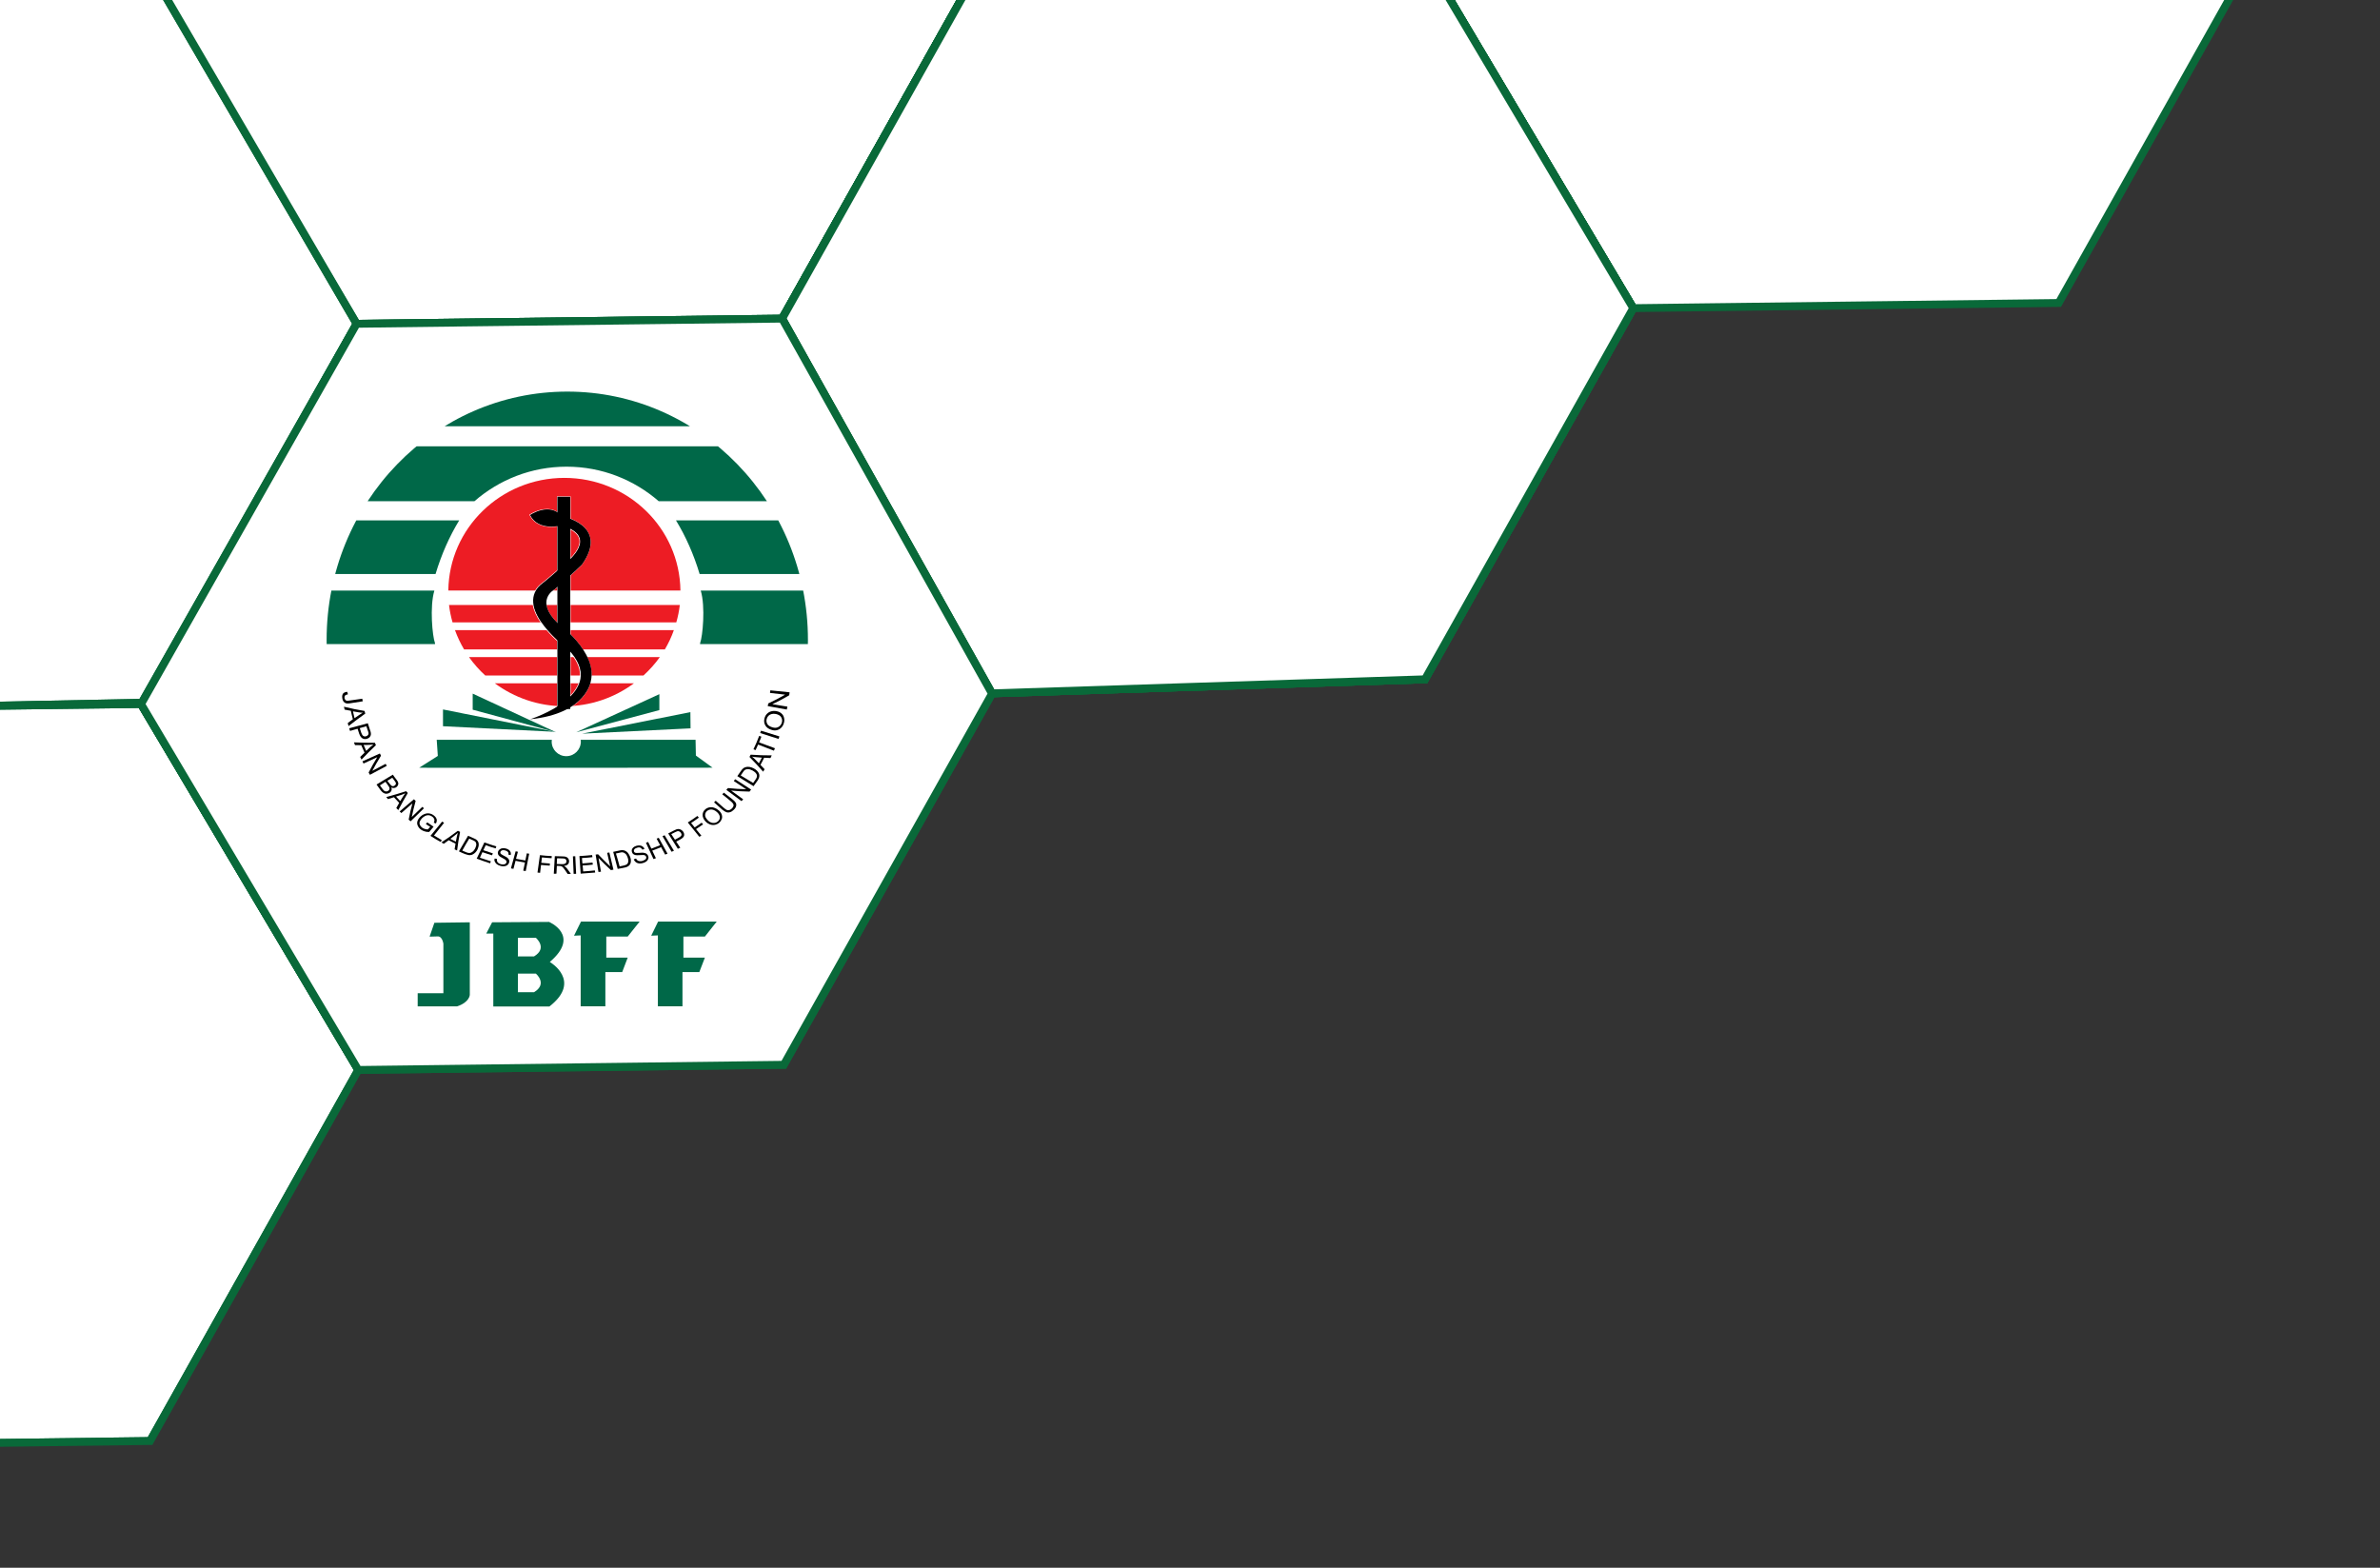 <?xml version="1.0" encoding="utf-8"?>
<!-- Generator: Adobe Illustrator 24.3.0, SVG Export Plug-In . SVG Version: 6.00 Build 0)  -->
<svg version="1.0" id="Layer_1" xmlns="http://www.w3.org/2000/svg" xmlns:xlink="http://www.w3.org/1999/xlink" x="0px" y="0px"
	 viewBox="0 0 303.71 200.05" enable-background="new 0 0 303.71 200.05" xml:space="preserve">
<rect x="0" y="0" width="303.71" height="200.05" fill="#333333" stroke="none"/>
<g>
	<g>
		<defs>
			<rect id="SVGID_8_" width="303.71" height="200.05"/>
		</defs>
		<clipPath id="SVGID_10_">
			<use xlink:href="#SVGID_8_"  overflow="visible"/>
		</clipPath>
		<polygon clip-path="url(#SVGID_10_)" fill="#FFFFFF" stroke="#096939" stroke-miterlimit="10" points="45.51,41.32 17.79,-5.37 
			44.36,-52.72 98.66,-53.39 126.38,-6.7 99.81,40.66 		"/>
		<polygon clip-path="url(#SVGID_10_)" fill="#FFFFFF" stroke="#096939" stroke-miterlimit="10" points="208.41,39.32 180.68,-7.37 
			207.26,-54.72 261.55,-55.39 289.28,-8.7 262.71,38.66 		"/>
		<g clip-path="url(#SVGID_10_)">
			<g>
				<polygon id="SVGID_3_" fill="#FFFFFF" points="-36.34,90.76 -63.93,43.49 -36.8,-4.87 17.92,-5.95 45.51,41.32 18.38,89.67 				
					"/>
			</g>
			<g>
				<defs>
					<polygon id="SVGID_11_" points="-36.34,90.76 -63.93,43.49 -36.8,-4.87 17.92,-5.95 45.51,41.32 18.38,89.67 					"/>
				</defs>
				<clipPath id="SVGID_12_">
					<use xlink:href="#SVGID_11_"  overflow="visible"/>
				</clipPath>
				<polygon clip-path="url(#SVGID_12_)" fill="#FFFFFF" stroke="#096939" stroke-miterlimit="10" points="-36.34,90.76 
					-63.93,43.49 -36.8,-4.87 17.92,-5.95 45.51,41.32 18.38,89.67 				"/>
			</g>
			<g>
				<polygon id="SVGID_1_" fill="none" stroke="#096939" stroke-miterlimit="10" points="-36.34,90.76 -63.93,43.49 -36.8,-4.87 
					17.92,-5.95 45.51,41.32 18.38,89.67 				"/>
			</g>
		</g>
		<g clip-path="url(#SVGID_10_)">
			<g>
				<polygon id="SVGID_5_" fill="#FFFFFF" points="-35.15,184.55 -62.88,137.86 -36.31,90.5 17.99,89.84 45.72,136.53 19.15,183.88 
									"/>
			</g>
			<g>
				<defs>
					<polygon id="SVGID_13_" points="-35.15,184.55 -62.88,137.86 -36.31,90.5 17.99,89.84 45.72,136.53 19.15,183.88 					"/>
				</defs>
				<clipPath id="SVGID_14_">
					<use xlink:href="#SVGID_13_"  overflow="visible"/>
				</clipPath>
				<polygon clip-path="url(#SVGID_14_)" fill="#FFFFFF" stroke="#096939" stroke-miterlimit="10" points="-35.15,184.55 
					-62.88,137.86 -36.31,90.5 17.99,89.84 45.72,136.53 19.15,183.88 				"/>
			</g>
			<g>
				<defs>
					<polygon id="SVGID_15_" points="-35.15,184.55 -62.88,137.86 -36.31,90.5 17.99,89.84 45.72,136.53 19.15,183.88 					"/>
				</defs>
				<clipPath id="SVGID_16_">
					<use xlink:href="#SVGID_15_"  overflow="visible"/>
				</clipPath>
				<polygon clip-path="url(#SVGID_16_)" fill="#FFFFFF" stroke="#096939" stroke-miterlimit="10" points="-35.15,184.55 
					-62.88,137.86 -36.31,90.5 17.99,89.84 45.72,136.53 19.15,183.88 				"/>
			</g>
			<g>
				<defs>
					<polygon id="SVGID_17_" points="-35.15,184.55 -62.88,137.86 -36.31,90.5 17.99,89.84 45.72,136.53 19.15,183.88 					"/>
				</defs>
				<clipPath id="SVGID_18_">
					<use xlink:href="#SVGID_17_"  overflow="visible"/>
				</clipPath>
				<polygon clip-path="url(#SVGID_18_)" fill="#FFFFFF" stroke="#096939" stroke-miterlimit="10" points="-35.15,184.55 
					-62.88,137.86 -36.31,90.5 17.99,89.84 45.72,136.53 19.15,183.88 				"/>
			</g>
			<g>
				<polygon id="SVGID_2_" fill="none" stroke="#096939" stroke-miterlimit="10" points="-35.15,184.55 -62.88,137.86 -36.31,90.5 
					17.99,89.84 45.72,136.53 19.15,183.88 				"/>
			</g>
		</g>
		<g clip-path="url(#SVGID_10_)">
			<g>
				<g>
					<polygon id="SVGID_7_" fill="#FFFFFF" points="126.59,88.47 99.81,40.66 126.38,-6.7 180.68,-7.37 208.41,39.32 181.84,86.68 
											"/>
				</g>
				<g>
					<defs>
						<polygon id="SVGID_19_" points="126.59,88.47 99.81,40.66 126.38,-6.7 180.68,-7.37 208.41,39.32 181.84,86.68 						"/>
					</defs>
					<clipPath id="SVGID_20_">
						<use xlink:href="#SVGID_19_"  overflow="visible"/>
					</clipPath>
					<polygon clip-path="url(#SVGID_20_)" fill="#FFFFFF" stroke="#096939" stroke-miterlimit="10" points="126.59,88.47 
						99.81,40.66 126.38,-6.7 180.68,-7.37 208.41,39.32 181.84,86.68 					"/>
				</g>
				<g>
					<defs>
						<polygon id="SVGID_21_" points="126.59,88.47 99.81,40.66 126.38,-6.7 180.68,-7.37 208.41,39.32 181.84,86.68 						"/>
					</defs>
					<clipPath id="SVGID_22_">
						<use xlink:href="#SVGID_21_"  overflow="visible"/>
					</clipPath>
					<polygon clip-path="url(#SVGID_22_)" fill="#FFFFFF" stroke="#096939" stroke-miterlimit="10" points="126.59,88.47 
						99.81,40.66 126.38,-6.7 180.68,-7.37 208.41,39.32 181.84,86.68 					"/>
				</g>
				<g>
					<defs>
						<polygon id="SVGID_23_" points="126.59,88.47 99.81,40.66 126.38,-6.7 180.68,-7.37 208.41,39.32 181.84,86.68 						"/>
					</defs>
					<clipPath id="SVGID_24_">
						<use xlink:href="#SVGID_23_"  overflow="visible"/>
					</clipPath>
					<polygon clip-path="url(#SVGID_24_)" fill="#FFFFFF" stroke="#096939" stroke-miterlimit="10" points="126.59,88.47 
						99.81,40.66 126.38,-6.7 180.68,-7.37 208.41,39.32 181.84,86.68 					"/>
				</g>
				<g>
					<polygon id="SVGID_4_" fill="none" stroke="#096939" stroke-miterlimit="10" points="126.59,88.47 99.81,40.66 126.38,-6.7 
						180.68,-7.37 208.41,39.32 181.84,86.68 					"/>
				</g>
			</g>
			<polygon fill="#FFFFFF" stroke="#096939" stroke-miterlimit="10" points="126.59,88.47 99.81,40.66 126.38,-6.7 180.68,-7.37 
				208.41,39.32 181.84,86.68 			"/>
			<polygon fill="#FFFFFF" stroke="#096939" stroke-miterlimit="10" points="126.59,88.47 99.81,40.66 126.38,-6.7 180.68,-7.37 
				208.41,39.32 181.84,86.68 			"/>
			<polygon fill="#FFFFFF" stroke="#096939" stroke-miterlimit="10" points="126.59,88.47 99.81,40.66 126.38,-6.7 180.68,-7.37 
				208.41,39.32 181.84,86.68 			"/>
			<polygon fill="#FFFFFF" stroke="#096939" stroke-miterlimit="10" points="126.59,88.47 99.81,40.66 126.38,-6.7 180.68,-7.37 
				208.41,39.32 181.84,86.68 			"/>
		</g>
		<g clip-path="url(#SVGID_10_)">
			<g>
				<g>
					<polygon id="SVGID_9_" fill="#FFFFFF" points="45.72,136.53 18,89.84 45.51,41.32 99.81,40.66 126.59,88.51 100.02,135.87 
											"/>
				</g>
				<g>
					<polygon id="SVGID_6_" fill="none" stroke="#096939" stroke-miterlimit="10" points="45.72,136.53 18,89.84 45.51,41.32 
						99.81,40.66 126.59,88.51 100.02,135.87 					"/>
				</g>
			</g>
			<polygon fill="#FFFFFF" stroke="#096939" stroke-miterlimit="10" points="45.72,136.53 18,89.84 45.51,41.32 99.81,40.66 
				126.59,88.51 100.02,135.87 			"/>
		</g>
		<g clip-path="url(#SVGID_10_)">
			<g>
				<g>
					<path fill="#006848" d="M54.82,119.52l0.61-1.77l4.52-0.06v9.27c0,0-0.04,0.94-1.63,1.46H53.3v-1.68h3.28v-6.32
						c0,0-0.13-0.97-0.74-0.93L54.82,119.52z"/>
					<path fill="#006848" d="M70.16,122.75c3.99-3.4-0.1-5.11-0.1-5.11l-7.26,0.05l-0.75,1.44h0.9v9.3h7.16
						C74.33,125.16,70.16,122.75,70.16,122.75L70.16,122.75z M68.15,126.61h-2.07l0.01-0.14v-2.23h2.3
						C68.38,124.24,69.93,125.53,68.15,126.61L68.15,126.61z M68.15,122.04h-2.07l0.01-0.14v-2.23h2.3
						C68.38,119.68,69.93,120.97,68.15,122.04L68.15,122.04z"/>
					<polygon fill="#006848" points="73.25,119.4 74.14,117.6 81.62,117.6 80.1,119.51 77.37,119.51 77.37,122.2 80.1,122.2 
						79.4,124.04 77.25,124.04 77.25,128.41 74.1,128.41 74.1,119.36 					"/>
					<polygon fill="#006848" points="83.1,119.4 83.98,117.6 91.46,117.6 89.95,119.51 87.21,119.51 87.21,122.2 89.95,122.2 
						89.24,124.04 87.09,124.04 87.09,128.41 83.95,128.41 83.95,119.36 					"/>
				</g>
				<g>
					<path fill="#FFFFFF" d="M104.84,81.66c0-18.49-14.53-33.49-32.46-33.49c-17.92,0-32.46,14.99-32.46,33.49
						s14.54,33.49,32.46,33.49S104.84,100.15,104.84,81.66z"/>
					<g>
						<g>
							<defs>
								<ellipse id="SVGID_25_" cx="72.39" cy="81.66" rx="30.71" ry="31.69"/>
							</defs>
							<clipPath id="SVGID_26_">
								<use xlink:href="#SVGID_25_"  overflow="visible"/>
							</clipPath>
							<g clip-path="url(#SVGID_26_)">
								<g>
									<g>
										<g>
											<path fill="#006848" d="M88.8,96.41l-0.04-2.01H74.1c0.01,0.08,0.02,0.15,0.02,0.23c0,1.03-0.83,1.86-1.86,1.86
												c-1.03,0-1.86-0.83-1.86-1.86c0-0.08,0.01-0.15,0.02-0.23H55.73l0.14,2.06l-2.37,1.5c-0.09,0.04,37.43,0,37.43,0
												L88.8,96.41z"/>
										</g>
										<polygon fill="#006848" points="56.53,92.67 70.8,93.38 56.53,90.53 										"/>
										<polygon fill="#006848" points="60.32,88.51 60.32,90.56 70.96,93.44 										"/>
										<polygon fill="#006848" points="88.1,90.87 88.12,92.94 74.27,93.62 										"/>
										<polyline fill="#006848" points="84.14,88.58 73.53,93.44 84.14,90.61 84.14,88.58 84.14,88.51 										"/>
										<path d="M69.93,91.33c-0.04,0-0.07-0.01-0.1-0.01"/>
										<path fill="#006848" d="M94.93,56.95H49.5c-1.23,1.5-2.32,5.27-3.22,7.01h14.26c3.15-2.74,7.25-4.41,11.76-4.41
											c4.5,0,8.61,1.67,11.76,4.41h14.11C97.24,62.22,96.15,58.45,94.93,56.95"/>
										<path fill="#006848" d="M42.24,73.25h13.34c0.75-2.5,1.77-4.8,3.02-6.85h-14.7C43.21,68.58,42.66,70.88,42.24,73.25"/>
										<path fill="#006848" d="M41.38,82.19h14.14l-0.02-0.16c-0.31-0.81-0.69-4.6-0.07-6.67h-13.6
											C41.54,77.59,41.38,79.87,41.38,82.19"/>
										<path fill="#006848" d="M102.62,73.25H89.28c-0.75-2.5-1.77-4.8-3.02-6.85h14.7C101.65,68.58,102.19,70.88,102.62,73.25"
											/>
										<path fill="#006848" d="M103.48,82.19H89.33l0.02-0.16c0.31-0.81,0.69-4.6,0.07-6.67h13.6
											C103.32,77.59,103.48,79.87,103.48,82.19"/>
										<path fill="#006848" d="M71.93,49.07c-6.27,0-12.22,1.91-17.67,5.32h35.34C84.14,50.98,78.18,49.07,71.93,49.07"/>
										<g>
											<path d="M44.31,88.28c0.03,0.1,0.06,0.22,0.09,0.32c-0.19,0.03-0.31,0.09-0.37,0.16c-0.06,0.08-0.08,0.18-0.07,0.31
												c0.02,0.1,0.05,0.17,0.1,0.23c0.05,0.06,0.1,0.1,0.17,0.11c0.07,0.02,0.17,0.02,0.31-0.01c0.56-0.08,1.13-0.16,1.69-0.24
												c0.02,0.11,0.04,0.22,0.06,0.33c-0.55,0.09-1.11,0.17-1.66,0.26c-0.2,0.03-0.37,0.03-0.49-0.01
												c-0.12-0.04-0.22-0.11-0.31-0.23c-0.08-0.11-0.13-0.26-0.15-0.42c-0.04-0.25,0-0.45,0.1-0.59
												C43.89,88.38,44.06,88.3,44.31,88.28z"/>
											<path d="M43.89,90.18c0.88,0.22,1.75,0.4,2.63,0.54c0.03,0.11,0.06,0.23,0.09,0.34c-0.72,0.51-1.43,1.04-2.13,1.59
												c-0.04-0.13-0.08-0.26-0.1-0.39c0.21-0.16,0.43-0.31,0.65-0.48c-0.1-0.35-0.18-0.72-0.26-1.08
												c-0.27-0.05-0.53-0.1-0.79-0.15C43.95,90.44,43.92,90.31,43.89,90.18z M45.04,90.77c0.07,0.3,0.13,0.58,0.2,0.87
												c0.2-0.14,0.4-0.28,0.6-0.41c0.18-0.12,0.33-0.22,0.46-0.29c-0.16,0-0.32-0.01-0.5-0.04
												C45.56,90.86,45.3,90.82,45.04,90.77z"/>
											<path d="M44.57,92.93c0.79-0.21,1.58-0.43,2.37-0.64c0.09,0.3,0.18,0.58,0.28,0.87c0.06,0.15,0.09,0.27,0.1,0.35
												c0.02,0.11,0.02,0.22-0.01,0.31c-0.03,0.1-0.08,0.18-0.15,0.26c-0.08,0.08-0.17,0.14-0.3,0.18
												c-0.2,0.07-0.39,0.07-0.57-0.02c-0.18-0.08-0.34-0.29-0.46-0.63c-0.07-0.2-0.14-0.41-0.2-0.62
												c-0.32,0.1-0.64,0.18-0.96,0.28C44.63,93.16,44.59,93.05,44.57,92.93z M45.91,92.91c0.07,0.21,0.13,0.41,0.2,0.62
												c0.07,0.2,0.16,0.33,0.27,0.39c0.1,0.06,0.22,0.07,0.36,0.02c0.1-0.03,0.17-0.09,0.22-0.15
												c0.06-0.07,0.08-0.15,0.07-0.24c0-0.06-0.03-0.15-0.08-0.29c-0.07-0.2-0.13-0.39-0.2-0.59
												C46.47,92.76,46.19,92.84,45.91,92.91z"/>
											<path d="M45.17,94.73c0.9,0.05,1.78,0.06,2.67,0.05c0.05,0.1,0.09,0.2,0.13,0.31c-0.63,0.59-1.24,1.21-1.84,1.84
												c-0.06-0.11-0.11-0.23-0.17-0.34c0.18-0.18,0.37-0.37,0.56-0.55c-0.14-0.31-0.29-0.63-0.42-0.95c-0.27,0-0.53,0-0.8-0.01
												C45.26,94.95,45.21,94.84,45.17,94.73z M46.4,95.06c0.1,0.26,0.22,0.52,0.33,0.76c0.17-0.16,0.35-0.32,0.52-0.49
												c0.16-0.14,0.3-0.26,0.41-0.34c-0.16,0.03-0.32,0.05-0.49,0.05C46.91,95.06,46.65,95.06,46.4,95.06z"/>
											<path d="M46.25,97.15c0.74-0.33,1.49-0.67,2.23-1c0.05,0.1,0.1,0.18,0.14,0.28c-0.39,0.63-0.76,1.27-1.11,1.93
												c0.56-0.3,1.13-0.59,1.7-0.89c0.05,0.09,0.1,0.16,0.15,0.25c-0.72,0.38-1.43,0.77-2.15,1.15
												c-0.06-0.1-0.11-0.19-0.17-0.29c0.34-0.67,0.71-1.32,1.1-1.96c-0.58,0.27-1.16,0.53-1.75,0.81
												C46.35,97.34,46.3,97.25,46.25,97.15z"/>
											<path d="M48.05,100.11c0.7-0.42,1.38-0.84,2.08-1.26c0.16,0.23,0.32,0.46,0.5,0.68c0.1,0.13,0.17,0.26,0.19,0.36
												c0.03,0.1,0.01,0.21-0.04,0.31c-0.05,0.1-0.11,0.18-0.21,0.25c-0.09,0.06-0.18,0.1-0.3,0.1
												c-0.1,0.01-0.22-0.01-0.33-0.07c0.05,0.13,0.06,0.26,0.02,0.37c-0.04,0.11-0.11,0.22-0.23,0.3
												c-0.1,0.07-0.19,0.1-0.31,0.12c-0.1,0.02-0.21,0.02-0.3-0.01c-0.09-0.03-0.18-0.07-0.27-0.14
												c-0.09-0.07-0.18-0.16-0.28-0.29C48.41,100.61,48.23,100.36,48.05,100.11z M49.43,99.63c0.1,0.13,0.2,0.27,0.31,0.4
												c0.09,0.1,0.15,0.18,0.2,0.22c0.07,0.05,0.13,0.07,0.21,0.07c0.07,0,0.14-0.03,0.21-0.08c0.07-0.05,0.11-0.1,0.14-0.16
												c0.03-0.07,0.03-0.12,0.01-0.19c-0.02-0.07-0.09-0.16-0.18-0.29c-0.1-0.12-0.18-0.24-0.27-0.36
												C49.85,99.37,49.64,99.51,49.43,99.63z M48.48,100.22c0.11,0.16,0.24,0.32,0.36,0.49c0.07,0.08,0.11,0.13,0.14,0.16
												c0.06,0.05,0.11,0.09,0.17,0.1s0.11,0.03,0.19,0.02c0.07-0.01,0.13-0.04,0.2-0.08c0.08-0.05,0.12-0.11,0.15-0.18
												c0.03-0.08,0.03-0.14,0-0.23c-0.03-0.08-0.09-0.17-0.18-0.3c-0.11-0.14-0.22-0.29-0.32-0.44
												C48.95,99.93,48.71,100.08,48.48,100.22z"/>
											<path d="M49.29,101.71c0.86-0.23,1.7-0.48,2.54-0.75c0.07,0.08,0.14,0.15,0.21,0.23c-0.43,0.72-0.83,1.44-1.21,2.18
												c-0.09-0.09-0.17-0.17-0.26-0.26c0.12-0.22,0.25-0.44,0.37-0.66c-0.23-0.24-0.45-0.48-0.67-0.72
												c-0.26,0.08-0.51,0.16-0.76,0.24C49.43,101.88,49.35,101.79,49.29,101.71z M50.54,101.64c0.17,0.2,0.35,0.39,0.53,0.58
												c0.11-0.2,0.24-0.39,0.36-0.58c0.11-0.18,0.21-0.31,0.29-0.42c-0.14,0.08-0.3,0.13-0.45,0.19
												C51.03,101.49,50.78,101.57,50.54,101.64z"/>
											<path d="M51,103.54c0.61-0.52,1.21-1.04,1.82-1.55c0.07,0.07,0.14,0.13,0.22,0.21c-0.19,0.68-0.35,1.36-0.5,2.06
												c0.45-0.43,0.91-0.86,1.35-1.3c0.07,0.06,0.14,0.12,0.21,0.18c-0.56,0.55-1.13,1.11-1.7,1.66
												c-0.09-0.07-0.16-0.14-0.25-0.21c0.13-0.71,0.29-1.39,0.48-2.08c-0.48,0.41-0.94,0.82-1.42,1.24
												C51.15,103.68,51.07,103.62,51,103.54z"/>
											<path d="M54.34,105.14c0.07-0.07,0.12-0.13,0.19-0.2c0.27,0.19,0.53,0.37,0.8,0.55c-0.19,0.22-0.37,0.45-0.56,0.67
												c-0.21,0.01-0.4-0.01-0.57-0.07c-0.17-0.05-0.33-0.12-0.48-0.23c-0.19-0.13-0.33-0.31-0.41-0.5
												c-0.09-0.19-0.1-0.38-0.04-0.57c0.06-0.19,0.17-0.37,0.33-0.54c0.16-0.16,0.35-0.29,0.56-0.37
												c0.21-0.09,0.42-0.11,0.62-0.08c0.2,0.03,0.39,0.11,0.56,0.24c0.13,0.1,0.23,0.2,0.3,0.31c0.07,0.11,0.1,0.23,0.1,0.34
												c0,0.11-0.04,0.25-0.11,0.39c-0.1-0.03-0.18-0.06-0.28-0.1c0.05-0.1,0.08-0.2,0.09-0.29c0-0.08-0.02-0.16-0.07-0.25
												c-0.05-0.09-0.11-0.16-0.21-0.23c-0.1-0.08-0.22-0.13-0.32-0.16c-0.1-0.03-0.21-0.03-0.31-0.02
												c-0.1,0.02-0.19,0.04-0.28,0.09c-0.14,0.07-0.28,0.17-0.4,0.29c-0.14,0.15-0.24,0.31-0.29,0.45
												c-0.04,0.14-0.03,0.29,0.03,0.42c0.07,0.13,0.16,0.25,0.29,0.34c0.11,0.08,0.24,0.14,0.38,0.17
												c0.14,0.04,0.26,0.05,0.35,0.04c0.1-0.11,0.19-0.22,0.29-0.33C54.71,105.4,54.53,105.28,54.34,105.14z"/>
											<path d="M54.93,106.66c0.5-0.61,0.99-1.21,1.49-1.82c0.09,0.06,0.16,0.1,0.25,0.15c-0.43,0.54-0.86,1.08-1.29,1.62
												c0.33,0.21,0.67,0.41,1,0.6c-0.06,0.08-0.1,0.15-0.16,0.22C55.78,107.19,55.35,106.94,54.93,106.66z"/>
											<path d="M56.32,107.5c0.72-0.48,1.43-0.97,2.11-1.49c0.1,0.05,0.18,0.1,0.28,0.14c-0.15,0.78-0.29,1.58-0.38,2.38
												c-0.1-0.05-0.22-0.1-0.32-0.15c0.04-0.24,0.08-0.48,0.12-0.72c-0.3-0.14-0.58-0.3-0.87-0.45
												c-0.21,0.15-0.42,0.31-0.63,0.46C56.52,107.61,56.42,107.56,56.32,107.5z M57.47,107.04c0.23,0.12,0.47,0.25,0.7,0.36
												c0.04-0.22,0.09-0.43,0.13-0.65c0.04-0.2,0.09-0.35,0.12-0.48c-0.1,0.11-0.23,0.22-0.35,0.31
												C57.87,106.74,57.67,106.9,57.47,107.04z"/>
											<path d="M58.56,108.64c0.39-0.67,0.78-1.33,1.17-1.99c0.23,0.1,0.47,0.21,0.7,0.31c0.16,0.07,0.28,0.12,0.35,0.18
												c0.1,0.08,0.18,0.16,0.23,0.27c0.07,0.13,0.09,0.29,0.08,0.45c-0.02,0.16-0.07,0.33-0.15,0.52
												c-0.08,0.15-0.16,0.29-0.27,0.39c-0.1,0.1-0.2,0.18-0.31,0.24c-0.1,0.06-0.2,0.09-0.3,0.1c-0.1,0.02-0.2,0.02-0.32-0.01
												c-0.11-0.02-0.24-0.06-0.38-0.11C59.08,108.88,58.82,108.77,58.56,108.64z M58.99,108.54c0.15,0.07,0.31,0.13,0.47,0.2
												c0.14,0.06,0.27,0.1,0.36,0.1c0.1,0.01,0.18,0,0.26-0.03c0.1-0.04,0.2-0.1,0.3-0.19c0.1-0.1,0.18-0.22,0.26-0.37
												c0.1-0.21,0.15-0.39,0.14-0.53c-0.01-0.14-0.06-0.26-0.14-0.33c-0.06-0.06-0.17-0.12-0.33-0.19
												c-0.14-0.06-0.29-0.12-0.43-0.19C59.57,107.52,59.27,108.02,58.99,108.54z"/>
											<path d="M60.83,109.57c0.32-0.69,0.65-1.38,0.98-2.07c0.51,0.18,1.01,0.35,1.53,0.51c-0.03,0.09-0.07,0.17-0.1,0.25
												c-0.43-0.12-0.85-0.27-1.26-0.41c-0.1,0.21-0.19,0.43-0.3,0.64c0.4,0.14,0.81,0.28,1.21,0.4
												c-0.03,0.09-0.07,0.16-0.1,0.25c-0.41-0.12-0.82-0.26-1.23-0.4c-0.1,0.24-0.22,0.48-0.32,0.71
												c0.47,0.16,0.93,0.31,1.4,0.46c-0.03,0.09-0.07,0.17-0.1,0.25C61.97,109.97,61.39,109.78,60.83,109.57z"/>
											<path d="M63.13,109.55c0.1,0.02,0.2,0.04,0.3,0.06c-0.03,0.11-0.03,0.21,0,0.29c0.03,0.09,0.09,0.16,0.17,0.23
												c0.1,0.07,0.2,0.12,0.33,0.15c0.12,0.03,0.23,0.04,0.33,0.03c0.1-0.01,0.18-0.04,0.25-0.09c0.06-0.05,0.1-0.1,0.12-0.17
												c0.02-0.07,0.02-0.13-0.01-0.19c-0.03-0.06-0.09-0.11-0.16-0.18c-0.06-0.04-0.18-0.1-0.37-0.21
												c-0.19-0.1-0.32-0.18-0.39-0.25c-0.09-0.09-0.14-0.17-0.16-0.27c-0.02-0.1-0.02-0.19,0.02-0.29
												c0.04-0.1,0.1-0.2,0.21-0.28c0.1-0.08,0.21-0.12,0.35-0.14c0.13-0.02,0.28-0.01,0.42,0.03c0.16,0.04,0.3,0.1,0.4,0.18
												c0.1,0.09,0.18,0.18,0.22,0.3c0.04,0.11,0.04,0.24,0.01,0.36c-0.1-0.02-0.19-0.03-0.29-0.05
												c0.03-0.14,0.01-0.26-0.06-0.34c-0.07-0.09-0.18-0.15-0.35-0.2c-0.17-0.05-0.31-0.05-0.41-0.01
												c-0.1,0.04-0.17,0.1-0.2,0.19c-0.03,0.08-0.02,0.14,0.02,0.21c0.04,0.07,0.17,0.15,0.39,0.27
												c0.22,0.11,0.37,0.2,0.46,0.26c0.11,0.09,0.19,0.18,0.23,0.29c0.04,0.1,0.04,0.21,0.01,0.33
												c-0.04,0.11-0.1,0.22-0.2,0.31c-0.1,0.09-0.23,0.14-0.38,0.16c-0.15,0.03-0.31,0.02-0.49-0.03
												c-0.21-0.06-0.38-0.13-0.51-0.23c-0.12-0.1-0.2-0.21-0.25-0.34C63.07,109.83,63.08,109.69,63.13,109.55z"/>
											<path d="M65.2,110.81c0.2-0.72,0.4-1.45,0.6-2.18c0.1,0.02,0.19,0.04,0.29,0.06c-0.08,0.3-0.15,0.6-0.24,0.9
												c0.39,0.08,0.79,0.15,1.19,0.21c0.07-0.31,0.12-0.6,0.19-0.91c0.1,0.02,0.19,0.03,0.3,0.05
												c-0.14,0.73-0.3,1.47-0.44,2.21c-0.1-0.02-0.21-0.03-0.32-0.05c0.08-0.34,0.14-0.7,0.22-1.04
												c-0.4-0.07-0.8-0.13-1.2-0.22c-0.09,0.34-0.18,0.69-0.27,1.03C65.41,110.86,65.3,110.84,65.2,110.81z"/>
											<path d="M68.59,111.34c0.1-0.74,0.21-1.49,0.31-2.22c0.51,0.06,1,0.1,1.51,0.12c-0.01,0.09-0.01,0.17-0.02,0.27
												c-0.41-0.02-0.82-0.06-1.23-0.1c-0.03,0.23-0.06,0.46-0.09,0.69c0.36,0.04,0.72,0.07,1.1,0.09
												c-0.01,0.09-0.02,0.17-0.02,0.27c-0.37-0.02-0.73-0.05-1.11-0.09c-0.04,0.33-0.09,0.68-0.12,1.01
												C68.8,111.36,68.7,111.35,68.59,111.34z"/>
											<path d="M70.67,111.49c0.05-0.74,0.09-1.49,0.13-2.24c0.33,0.02,0.67,0.02,1,0.03c0.2,0,0.35,0.02,0.46,0.07
												c0.1,0.04,0.19,0.11,0.26,0.21c0.07,0.1,0.1,0.21,0.1,0.33c0,0.16-0.05,0.3-0.15,0.4c-0.1,0.1-0.28,0.18-0.51,0.21
												c0.09,0.04,0.14,0.08,0.19,0.11c0.1,0.08,0.18,0.18,0.27,0.3c0.14,0.2,0.29,0.4,0.43,0.6c-0.13,0-0.28,0-0.41,0.01
												c-0.11-0.15-0.22-0.31-0.32-0.47c-0.1-0.13-0.17-0.24-0.23-0.31s-0.11-0.12-0.16-0.15c-0.05-0.03-0.1-0.05-0.14-0.07
												c-0.04-0.01-0.1-0.01-0.17-0.02c-0.12,0-0.24-0.01-0.36-0.01c-0.02,0.33-0.03,0.67-0.05,0.99
												C70.89,111.5,70.77,111.5,70.67,111.49z M71.05,110.25c0.22,0.01,0.44,0.01,0.67,0.02c0.14,0,0.26-0.01,0.33-0.04
												c0.08-0.03,0.14-0.08,0.18-0.13c0.04-0.06,0.06-0.13,0.06-0.2c0-0.1-0.04-0.19-0.11-0.26c-0.08-0.07-0.2-0.1-0.37-0.1
												c-0.24,0-0.48-0.01-0.72-0.02C71.07,109.76,71.06,110.01,71.05,110.25z"/>
											<path d="M73.2,111.51c-0.03-0.74-0.06-1.5-0.09-2.24c0.1,0,0.2-0.01,0.3-0.01c0.04,0.74,0.08,1.5,0.11,2.24
												C73.42,111.5,73.31,111.51,73.2,111.51z"/>
											<path d="M74.1,111.48c-0.06-0.74-0.11-1.49-0.16-2.24c0.54-0.03,1.08-0.08,1.62-0.13c0.01,0.09,0.03,0.17,0.04,0.27
												c-0.45,0.05-0.89,0.09-1.34,0.11c0.02,0.23,0.04,0.46,0.06,0.69c0.43-0.03,0.86-0.07,1.29-0.11
												c0.01,0.09,0.03,0.17,0.04,0.26c-0.43,0.05-0.87,0.09-1.3,0.11c0.02,0.26,0.05,0.51,0.07,0.76
												c0.5-0.03,0.99-0.08,1.49-0.13c0.01,0.09,0.03,0.17,0.04,0.27C75.32,111.39,74.71,111.44,74.1,111.48z"/>
											<path d="M76.37,111.27c-0.12-0.74-0.24-1.48-0.36-2.22c0.1-0.01,0.2-0.03,0.31-0.04c0.5,0.52,1.01,1.05,1.55,1.55
												c-0.13-0.57-0.26-1.15-0.39-1.73c0.1-0.02,0.19-0.03,0.28-0.05c0.17,0.73,0.35,1.46,0.52,2.19
												c-0.1,0.02-0.22,0.04-0.32,0.06c-0.55-0.51-1.08-1.02-1.58-1.55c0.1,0.58,0.2,1.16,0.31,1.75
												C76.58,111.25,76.48,111.26,76.37,111.27z"/>
											<path d="M78.82,110.88c-0.19-0.72-0.38-1.46-0.57-2.18c0.25-0.05,0.51-0.1,0.75-0.16c0.17-0.04,0.31-0.06,0.4-0.06
												c0.13,0,0.26,0.03,0.37,0.08c0.14,0.07,0.28,0.16,0.38,0.31c0.1,0.13,0.2,0.3,0.27,0.49c0.06,0.16,0.09,0.31,0.09,0.45
												c0,0.13-0.02,0.26-0.05,0.35c-0.04,0.1-0.09,0.18-0.15,0.25s-0.14,0.12-0.25,0.18c-0.1,0.05-0.23,0.1-0.37,0.12
												C79.4,110.76,79.11,110.83,78.82,110.88z M79.07,110.56c0.17-0.04,0.33-0.08,0.51-0.11c0.15-0.04,0.28-0.08,0.35-0.12
												c0.08-0.05,0.13-0.1,0.17-0.16c0.05-0.09,0.08-0.19,0.08-0.31c0-0.12-0.02-0.27-0.08-0.43
												c-0.08-0.23-0.17-0.39-0.29-0.49c-0.11-0.1-0.24-0.16-0.35-0.18c-0.09-0.01-0.22,0-0.39,0.05
												c-0.15,0.04-0.31,0.07-0.47,0.1C78.77,109.44,78.92,110.01,79.07,110.56z"/>
											<path d="M80.88,109.65c0.1-0.04,0.18-0.07,0.28-0.1c0.06,0.1,0.11,0.18,0.19,0.24c0.08,0.06,0.17,0.09,0.3,0.1
												c0.12,0.01,0.25,0,0.38-0.05c0.11-0.04,0.21-0.09,0.29-0.14c0.08-0.06,0.12-0.12,0.14-0.19c0.02-0.07,0.02-0.13-0.01-0.2
												c-0.03-0.07-0.08-0.11-0.13-0.15c-0.07-0.04-0.14-0.06-0.26-0.06c-0.07,0-0.22,0.01-0.44,0.02
												c-0.23,0.02-0.39,0.01-0.49,0c-0.12-0.02-0.23-0.07-0.31-0.13s-0.14-0.14-0.17-0.25c-0.04-0.1-0.05-0.22-0.02-0.32
												c0.03-0.11,0.1-0.21,0.19-0.29c0.1-0.09,0.22-0.14,0.36-0.19c0.16-0.05,0.31-0.07,0.45-0.06
												c0.14,0.01,0.27,0.06,0.37,0.13c0.1,0.08,0.19,0.17,0.25,0.3c-0.09,0.04-0.18,0.08-0.27,0.11
												c-0.08-0.12-0.16-0.21-0.28-0.26c-0.11-0.04-0.25-0.04-0.42,0.02c-0.17,0.06-0.29,0.12-0.34,0.21
												c-0.06,0.09-0.07,0.17-0.04,0.26c0.03,0.08,0.08,0.13,0.15,0.16c0.08,0.03,0.24,0.04,0.5,0.02
												c0.26-0.02,0.44-0.03,0.54-0.02c0.15,0.02,0.28,0.06,0.38,0.11c0.1,0.07,0.17,0.15,0.23,0.27
												c0.05,0.11,0.07,0.23,0.04,0.35c-0.03,0.12-0.1,0.23-0.2,0.33c-0.1,0.1-0.25,0.17-0.41,0.23
												c-0.21,0.07-0.4,0.09-0.56,0.08c-0.16-0.02-0.31-0.07-0.43-0.16C81.02,109.91,80.92,109.8,80.88,109.65z"/>
											<path d="M83.39,109.62c-0.32-0.7-0.65-1.38-0.96-2.08c0.1-0.03,0.18-0.07,0.28-0.1c0.13,0.29,0.27,0.56,0.41,0.85
												c0.37-0.13,0.74-0.29,1.12-0.44c-0.15-0.28-0.3-0.55-0.45-0.83c0.09-0.04,0.18-0.08,0.27-0.11
												c0.37,0.67,0.74,1.34,1.12,2.02c-0.1,0.04-0.2,0.09-0.3,0.12c-0.17-0.31-0.34-0.64-0.52-0.95
												c-0.37,0.15-0.74,0.31-1.13,0.44c0.15,0.32,0.31,0.65,0.47,0.97C83.59,109.55,83.5,109.59,83.39,109.62z"/>
											<path d="M85.7,108.69c-0.39-0.67-0.77-1.34-1.16-1.99c0.09-0.04,0.18-0.08,0.27-0.12c0.4,0.66,0.79,1.33,1.19,1.98
												C85.89,108.6,85.8,108.64,85.7,108.69z"/>
											<path d="M86.5,108.31c-0.41-0.66-0.82-1.31-1.23-1.96c0.25-0.12,0.5-0.25,0.74-0.38c0.13-0.07,0.23-0.11,0.31-0.14
												c0.1-0.04,0.21-0.05,0.31-0.04s0.19,0.04,0.29,0.1c0.1,0.06,0.18,0.13,0.25,0.22c0.11,0.16,0.16,0.32,0.13,0.5
												c-0.03,0.17-0.19,0.34-0.48,0.5c-0.17,0.1-0.35,0.18-0.53,0.28c0.17,0.27,0.34,0.53,0.52,0.79
												C86.69,108.21,86.6,108.26,86.5,108.31z M86.13,107.15c0.18-0.09,0.35-0.18,0.52-0.28s0.28-0.19,0.31-0.3
												c0.03-0.1,0-0.2-0.08-0.31c-0.06-0.08-0.12-0.13-0.21-0.17c-0.08-0.04-0.16-0.04-0.24-0.02
												c-0.05,0.01-0.13,0.05-0.26,0.11c-0.17,0.09-0.33,0.18-0.51,0.26C85.83,106.68,85.98,106.92,86.13,107.15z"/>
											<path d="M89.24,106.78c-0.49-0.61-0.98-1.22-1.47-1.83c0.42-0.27,0.83-0.54,1.22-0.83c0.07,0.07,0.12,0.13,0.19,0.21
												c-0.32,0.24-0.66,0.47-0.99,0.69c0.15,0.19,0.31,0.37,0.46,0.56c0.3-0.2,0.59-0.4,0.89-0.6
												c0.06,0.07,0.12,0.14,0.18,0.21c-0.3,0.21-0.59,0.41-0.9,0.61c0.23,0.28,0.45,0.55,0.68,0.83
												C89.41,106.67,89.33,106.73,89.24,106.78z"/>
											<path d="M90.05,104.84c-0.27-0.29-0.39-0.57-0.39-0.86c0.01-0.29,0.12-0.52,0.36-0.72c0.15-0.12,0.33-0.21,0.53-0.24
												c0.2-0.03,0.4-0.02,0.61,0.06c0.2,0.07,0.39,0.18,0.57,0.34c0.18,0.16,0.31,0.34,0.37,0.53s0.07,0.38,0,0.57
												c-0.07,0.18-0.18,0.34-0.34,0.48c-0.17,0.14-0.37,0.23-0.59,0.26c-0.21,0.03-0.42,0-0.62-0.08
												C90.36,105.1,90.19,104.99,90.05,104.84z M90.31,104.66c0.19,0.21,0.41,0.32,0.65,0.35c0.24,0.03,0.45-0.04,0.63-0.18
												c0.18-0.15,0.28-0.33,0.27-0.54c0-0.21-0.12-0.43-0.34-0.64c-0.14-0.13-0.29-0.23-0.44-0.29
												c-0.15-0.06-0.31-0.08-0.45-0.06c-0.14,0.02-0.28,0.08-0.39,0.17c-0.16,0.13-0.25,0.3-0.26,0.5
												C89.95,104.16,90.06,104.39,90.31,104.66z"/>
											<path d="M92.17,101.36c0.07-0.07,0.13-0.14,0.2-0.21c0.36,0.29,0.73,0.57,1.1,0.85c0.19,0.14,0.32,0.29,0.4,0.41
												c0.08,0.12,0.1,0.27,0.07,0.43s-0.12,0.32-0.3,0.49c-0.16,0.16-0.32,0.26-0.49,0.31c-0.16,0.05-0.32,0.05-0.48-0.01
												c-0.15-0.06-0.32-0.17-0.52-0.33c-0.34-0.31-0.69-0.61-1.03-0.92c0.08-0.07,0.14-0.13,0.21-0.2
												c0.34,0.31,0.7,0.6,1.04,0.91c0.15,0.13,0.29,0.23,0.39,0.27c0.1,0.04,0.21,0.04,0.31,0.01c0.1-0.03,0.21-0.1,0.31-0.19
												c0.16-0.16,0.24-0.31,0.23-0.46c-0.01-0.13-0.14-0.3-0.37-0.49C92.89,101.93,92.53,101.64,92.17,101.36z"/>
											<path d="M94.63,102.23c-0.65-0.48-1.29-0.96-1.94-1.44c0.07-0.08,0.13-0.15,0.2-0.23c0.76,0.08,1.55,0.13,2.33,0.15
												c-0.52-0.35-1.06-0.7-1.58-1.05c0.06-0.08,0.11-0.15,0.17-0.23c0.68,0.44,1.35,0.88,2.04,1.32
												c-0.07,0.09-0.13,0.17-0.2,0.26c-0.79-0.01-1.57-0.06-2.35-0.13c0.52,0.37,1.02,0.74,1.54,1.12
												C94.76,102.07,94.7,102.15,94.63,102.23z"/>
											<path d="M96.16,100.32c-0.69-0.43-1.37-0.85-2.07-1.28c0.15-0.21,0.3-0.42,0.44-0.63c0.1-0.14,0.18-0.25,0.25-0.31
												c0.1-0.1,0.21-0.16,0.33-0.2c0.16-0.05,0.33-0.07,0.52-0.04c0.18,0.03,0.37,0.09,0.56,0.19c0.16,0.09,0.3,0.18,0.4,0.29
												c0.1,0.1,0.18,0.21,0.23,0.31c0.05,0.1,0.08,0.2,0.08,0.3s-0.01,0.2-0.05,0.31c-0.04,0.11-0.1,0.23-0.18,0.35
												C96.51,99.83,96.34,100.08,96.16,100.32z M96.11,99.91c0.1-0.14,0.2-0.29,0.3-0.43c0.1-0.13,0.14-0.25,0.17-0.33
												c0.02-0.1,0.03-0.17,0.01-0.25c-0.03-0.1-0.09-0.2-0.18-0.3c-0.1-0.1-0.22-0.19-0.38-0.28
												c-0.23-0.12-0.42-0.18-0.58-0.18s-0.3,0.04-0.4,0.11c-0.08,0.05-0.16,0.15-0.26,0.31c-0.09,0.13-0.18,0.27-0.27,0.39
												C95.05,99.27,95.58,99.58,96.11,99.91z"/>
											<path d="M97.38,98.47c-0.56-0.65-1.14-1.28-1.74-1.88c0.05-0.1,0.1-0.19,0.15-0.29c0.89,0.06,1.78,0.1,2.69,0.09
												c-0.06,0.11-0.1,0.23-0.16,0.34c-0.27-0.01-0.54-0.02-0.81-0.04C97.37,97,97.2,97.3,97.04,97.6
												c0.18,0.18,0.35,0.37,0.53,0.56C97.51,98.26,97.44,98.36,97.38,98.47z M96.84,97.4c0.13-0.24,0.26-0.48,0.38-0.72
												c-0.25-0.02-0.49-0.04-0.73-0.06c-0.22-0.02-0.4-0.04-0.53-0.07c0.12,0.1,0.25,0.19,0.36,0.31
												C96.5,97.04,96.67,97.22,96.84,97.4z"/>
											<path d="M98.76,95.79c-0.67-0.26-1.34-0.52-2.02-0.78c-0.1,0.24-0.21,0.48-0.32,0.71c-0.09-0.04-0.18-0.08-0.27-0.11
												c0.27-0.55,0.51-1.13,0.73-1.71c0.1,0.03,0.18,0.06,0.28,0.1c-0.1,0.25-0.19,0.5-0.3,0.73c0.68,0.26,1.35,0.51,2.03,0.75
												C98.84,95.58,98.81,95.68,98.76,95.79z"/>
											<path d="M99.35,94.29c-0.78-0.25-1.56-0.51-2.34-0.75c0.04-0.1,0.07-0.2,0.1-0.3c0.78,0.24,1.56,0.49,2.35,0.73
												C99.43,94.07,99.39,94.18,99.35,94.29z"/>
											<path d="M98.48,93.14c-0.39-0.11-0.67-0.31-0.82-0.58c-0.16-0.28-0.19-0.57-0.1-0.91c0.06-0.22,0.16-0.41,0.31-0.56
												c0.15-0.15,0.33-0.27,0.54-0.32c0.21-0.06,0.44-0.07,0.69-0.02c0.25,0.05,0.46,0.14,0.62,0.29
												c0.17,0.14,0.28,0.33,0.33,0.55c0.05,0.22,0.05,0.44-0.02,0.67c-0.07,0.25-0.18,0.45-0.35,0.61
												c-0.16,0.16-0.35,0.26-0.57,0.31C98.9,93.22,98.68,93.21,98.48,93.14z M98.59,92.82c0.29,0.08,0.53,0.07,0.75-0.06
												c0.21-0.11,0.35-0.31,0.43-0.55c0.07-0.26,0.04-0.49-0.09-0.7c-0.12-0.2-0.35-0.33-0.66-0.4c-0.2-0.04-0.38-0.04-0.54,0
												s-0.3,0.11-0.41,0.22c-0.11,0.11-0.19,0.25-0.23,0.4c-0.06,0.23-0.04,0.44,0.07,0.64C98,92.56,98.23,92.71,98.59,92.82z"
												/>
											<path d="M100.4,90.54c-0.81-0.14-1.62-0.29-2.43-0.44c0.02-0.11,0.05-0.23,0.07-0.34c0.72-0.33,1.43-0.71,2.15-1.12
												c-0.64-0.08-1.29-0.14-1.93-0.22c0.02-0.11,0.03-0.22,0.04-0.33c0.82,0.09,1.64,0.16,2.46,0.25
												c-0.02,0.13-0.03,0.26-0.05,0.38c-0.71,0.42-1.43,0.8-2.15,1.14c0.64,0.1,1.28,0.21,1.92,0.31
												C100.45,90.31,100.42,90.43,100.4,90.54z"/>
										</g>
									</g>
								</g>
								<path fill="#ED1C24" d="M72.02,60.98c-8.12,0-14.71,6.42-14.81,14.37h29.62C86.73,67.4,80.14,60.98,72.02,60.98"/>
								<path fill="#ED1C24" d="M61.93,86.2h20.18c0.77-0.71,1.48-1.49,2.09-2.35H59.85C60.46,84.71,61.16,85.5,61.93,86.2"/>
								<path fill="#ED1C24" d="M59.22,82.87h25.62c0.46-0.78,0.85-1.6,1.15-2.46H58.06C58.37,81.27,58.76,82.09,59.22,82.87"/>
								<path fill="#ED1C24" d="M57.3,77.2c0.09,0.76,0.24,1.5,0.45,2.22H86.3c0.21-0.72,0.36-1.46,0.45-2.22H57.3z"/>
								<path fill="#ED1C24" d="M72.02,90.12c3.34,0,6.41-1.1,8.88-2.93H63.14C65.61,89.02,68.69,90.12,72.02,90.12"/>
								<path fill="#FFFFFF" d="M67.64,65.72l0.03,0.04c0,0,1.03-0.72,2.17-0.71c0.63,0,1.28,0.21,1.83,0.87l0.01,0.02h0.02
									c0,0,3.63,0.67,3.62,3.26c0,0.76-0.31,1.69-1.11,2.82l0.04,0.03l-0.04-0.04c0,0-1.25,1.23-3.51,3.17l0.04,0.04l-0.03-0.05
									c0,0-1.06,0.56-1.06,1.74c0,0.69,0.36,1.58,1.51,2.68l0,0l0,0c0,0,4.27,3.07,4.26,6.43c0,0.29-0.03,0.57-0.1,0.86
									c0,0-0.12,1.03-1.14,2.16c-1.02,1.13-2.95,2.34-6.56,2.7l0.01,0.05l0.02,0.05c0,0,6.49-2.03,6.5-5.73
									c0-0.99-0.48-2.11-1.67-3.31l0,0l0,0c-0.01,0-4.42-3.27-4.41-6.13c0-0.7,0.26-1.36,0.9-1.96l-0.04-0.04l0.03,0.04
									c0,0,1.59-1.22,3.4-2.95l-0.04-0.04l0.03,0.04c0,0,1.7-1.3,1.71-2.65c0-0.8-0.61-1.59-2.46-2.1l-0.01-0.01l-0.01,0.01
									c0,0-0.52,0.13-1.18,0.13c-0.92,0-2.11-0.26-2.72-1.45L67.64,65.72l0.03,0.04L67.64,65.72l-0.05,0.02
									c0.63,1.24,1.88,1.51,2.8,1.5c0.69,0,1.21-0.14,1.21-0.14l-0.01-0.05l-0.02,0.05c1.83,0.52,2.38,1.27,2.38,2
									c0,1.27-1.67,2.58-1.67,2.58l0,0l0,0c-1.81,1.73-3.4,2.94-3.4,2.94l-0.01,0.01c-0.66,0.62-0.93,1.32-0.93,2.04
									c0.01,2.95,4.44,6.21,4.44,6.21l0.03-0.04l-0.04,0.04c1.18,1.2,1.64,2.28,1.64,3.24c0.02,3.58-6.43,5.63-6.43,5.63l0.02,0.1
									c7.27-0.72,7.79-4.93,7.79-4.93c0.07-0.31,0.1-0.6,0.1-0.89c-0.01-3.43-4.3-6.5-4.3-6.5l-0.03,0.04l0.04-0.04
									c-1.13-1.09-1.48-1.96-1.48-2.6c0-1.12,1.01-1.65,1.01-1.65v-0.01l0,0c2.27-1.95,3.52-3.18,3.52-3.18l0,0v-0.01
									c0.81-1.14,1.13-2.1,1.13-2.88c-0.01-2.7-3.7-3.36-3.7-3.36l-0.01,0.05l0.04-0.03c-0.57-0.69-1.26-0.91-1.91-0.91
									c-1.18,0-2.22,0.72-2.22,0.72l-0.04,0.03l0.02,0.04L67.64,65.72z"/>
								<polygon fill="#FFFFFF" points="72.77,90.46 72.77,90.42 71.18,90.42 71.18,63.44 72.72,63.44 72.72,90.46 72.77,90.46 
									72.77,90.42 72.77,90.46 72.82,90.46 72.82,63.34 71.13,63.34 71.08,63.34 71.08,90.51 72.77,90.51 72.82,90.51 
									72.82,90.46 								"/>
								<path d="M67.64,65.72c0,0,2.49-1.72,4.07,0.16c0,0,6.11,1.11,2.55,6.17c0,0-1.25,1.23-3.51,3.17c0,0-2.6,1.39,0.46,4.34
									c0,0,5.04,3.61,4.19,7.33c0,0-0.51,4.17-7.75,4.89c0,0,10.41-3.28,4.81-8.96c0,0-6.85-5.05-3.51-8.17
									c0,0,1.59-1.22,3.4-2.95c0,0,4.24-3.28-0.73-4.66C71.6,67.06,68.71,67.84,67.64,65.72"/>
								<rect x="71.13" y="63.39" width="1.64" height="27.08"/>
							</g>
						</g>
					</g>
				</g>
			</g>
		</g>
	</g>
</g>
</svg>
